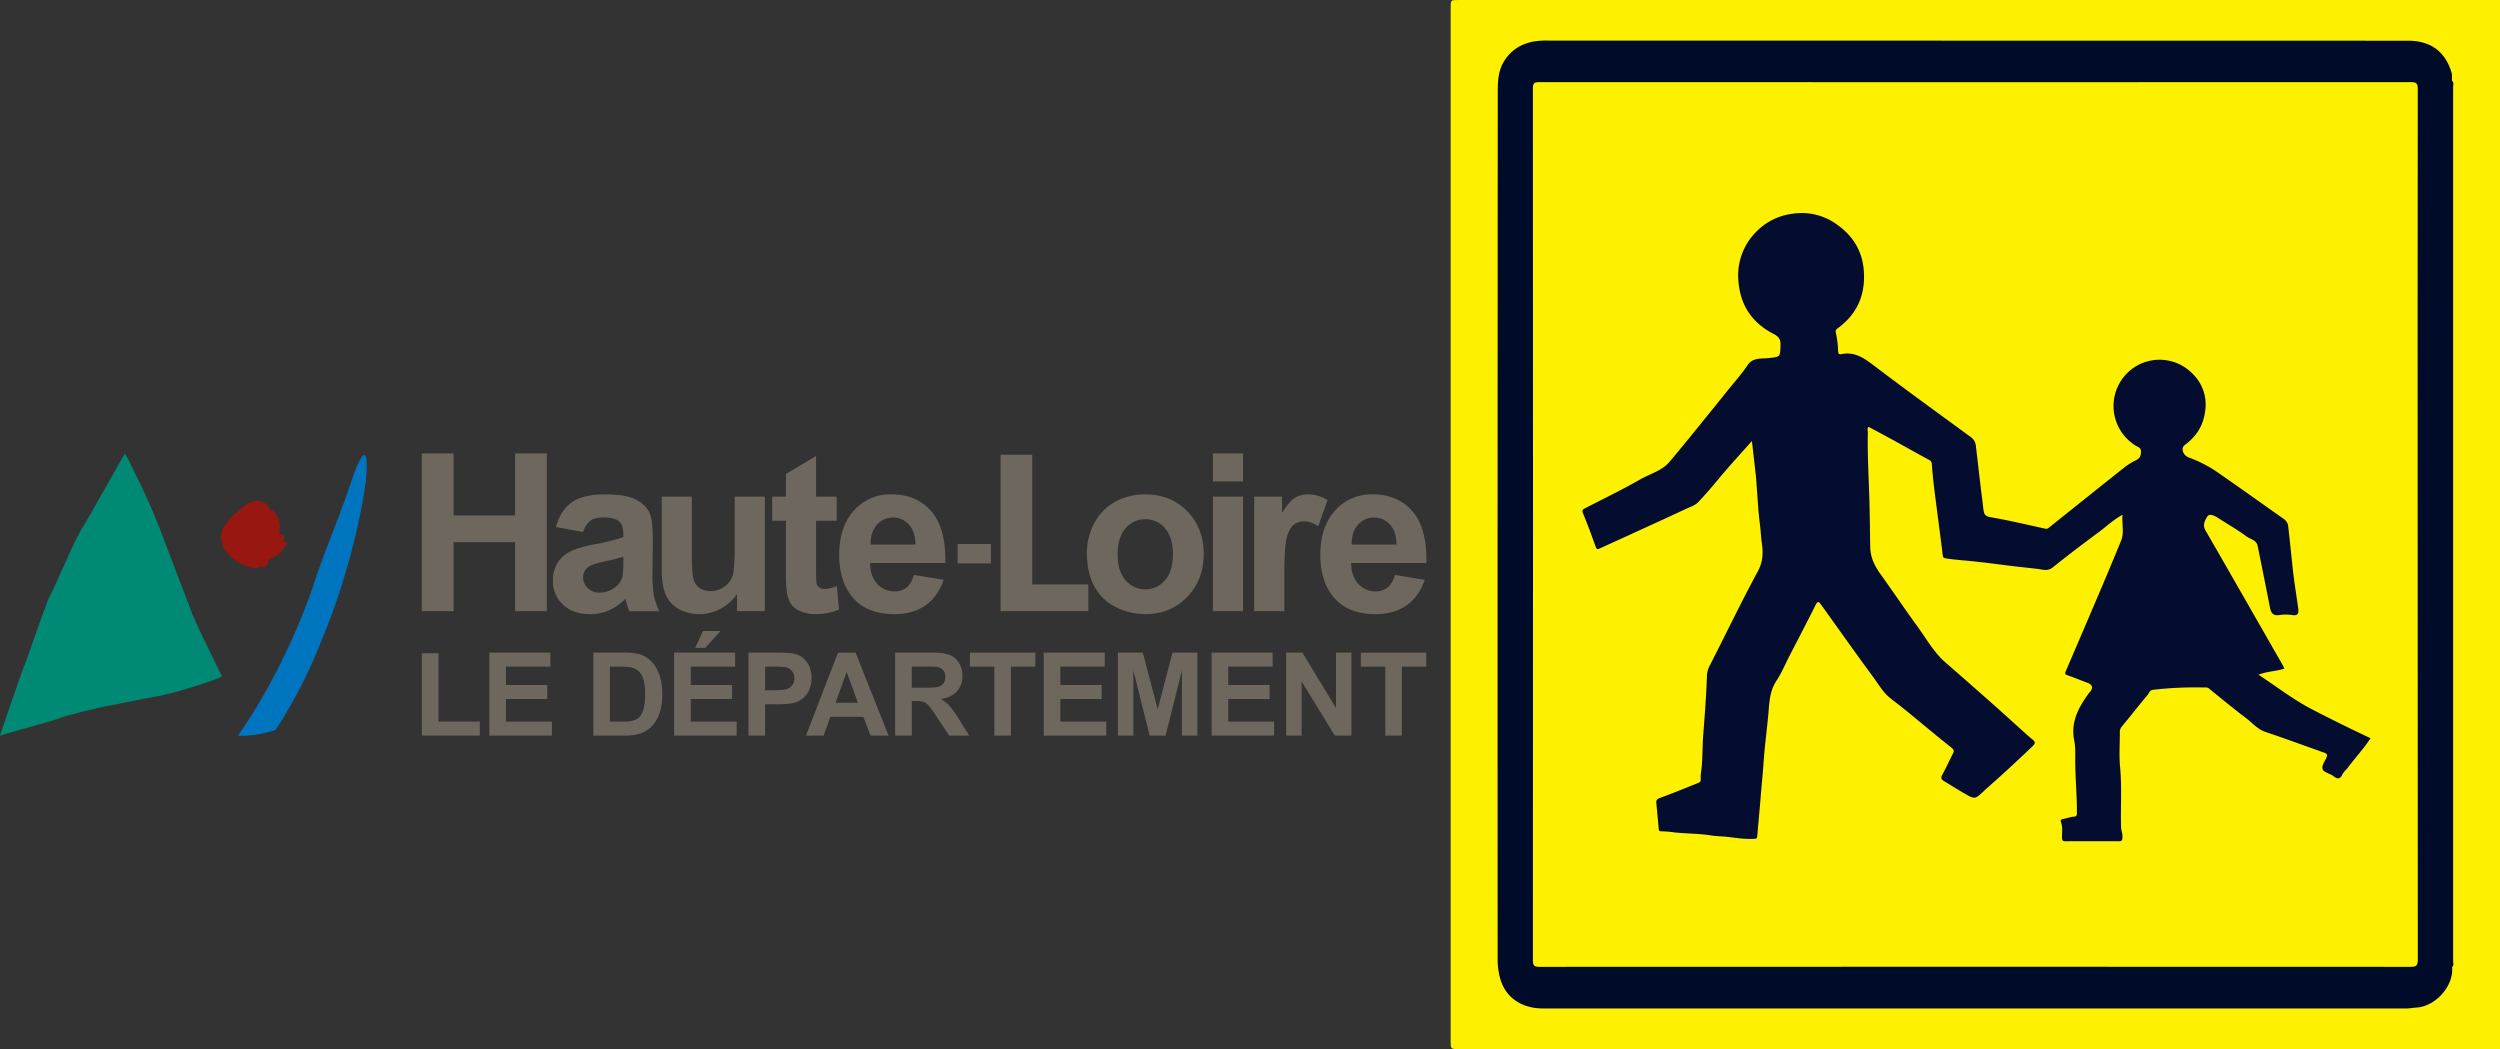 <svg id="Calque_1" data-name="Calque 1" xmlns="http://www.w3.org/2000/svg" viewBox="0 0 1524.19 639.6"><rect x="0" y="0" width="1524.19" height="639.6" fill="#333333" stroke="none"/><defs><style>.cls-1{fill:#fdf100;}.cls-2{fill:#000b29;}.cls-3{fill:#040b2a;}.cls-4{fill:#040c30;}.cls-5{fill:#981711;}.cls-6{fill:#008974;}.cls-7{fill:#0075bf;}.cls-8{fill:#6e675d;}</style></defs><path class="cls-1" d="M1524.86,639.6H890.11c-5,0-5,0-5-4.92V4.91c0-4.91,0-4.91,5-4.91h634.75Z" transform="translate(-0.67 0)"/><path class="cls-2" d="M1495.62,589.44c1.3,11.3-9.81,24.1-21.63,24.84-2.15.13-4.38.56-6.58.56h-526c-12.38,0-23.18-6.13-26.37-19.26a42.46,42.46,0,0,1-1.29-9.78q-.09-264.85.07-529.71c0-6.54.19-13.3,4.23-19.37,4.15-6.27,9.68-9.68,16.78-11.26a48.57,48.57,0,0,1,10.7-.7q261.72,0,523.4.06c12.88,0,22.41,6,26.37,19.42.52,1.75.11,3.46.35,5.18.63,1.31.32,2.71.32,4.06V585.39C1496,586.73,1496.25,588.13,1495.62,589.44Z" transform="translate(-0.67 0)"/><path class="cls-3" d="M1495.62,589.44v-540c1.35.91.67,2.29.67,3.42q.06,266.6,0,533.19C1496.29,587.15,1497,588.53,1495.62,589.44Z" transform="translate(-0.67 0)"/><path class="cls-1" d="M1474.66,320.08q0,132.53.09,265c0,3.7-1,4.38-4.48,4.38q-265.47-.13-530.93,0c-3.19,0-4.1-.61-4.1-4q.15-265.8,0-531.6c0-3.21.87-3.8,3.9-3.8q265.65.12,531.3,0c3.3,0,4.3.67,4.29,4.18Q1474.58,187.21,1474.66,320.08Z" transform="translate(-0.67 0)"/><path class="cls-3" d="M1494.66,54.89V587.07h-.38V54.93Z" transform="translate(-0.67 0)"/><path class="cls-4" d="M1068.79,268.87c-6.5,7.32-12.61,13.94-18.4,20.81-4.68,5.56-9.29,11.16-14.31,16.42-1.91,2-4.56,2.8-7,3.92-12.85,6-25.76,11.88-38.66,17.78-4.84,2.22-9.7,4.4-14.53,6.63-1.21.56-1.79.53-2.32-.95-2.5-6.93-5-13.86-7.85-20.67-.83-2,.28-2.38,1.44-3,11.21-5.82,22.63-11.28,33.57-17.56,6-3.44,13.1-5.15,17.78-10.67,6.1-7.21,12.06-14.54,18-21.87s12-14.86,18-22.3c3.9-4.87,8.12-9.53,11.57-14.7,3.27-4.91,8.27-3.9,12.62-4.38,7.38-.82,7.24-.44,7.5-7.76.13-3.6-.88-5.28-4.34-7.06-12.92-6.65-20.16-17.3-21.33-32.14a37.66,37.66,0,0,1,10.64-29.83,37.26,37.26,0,0,1,22.37-11.23,36.45,36.45,0,0,1,27.55,6.93c10,7.17,15.53,17,16,29.47.6,14.12-4.76,25.27-16.16,33.55a2.23,2.23,0,0,0-1,2.56,55.27,55.27,0,0,1,1.36,10.87c.11,1.41.16,2.6,2,2.22,8.31-1.72,14.12,2.6,20.33,7.32,19.4,14.75,39.18,29,58.82,43.4a7.4,7.4,0,0,1,2.88,5.31c1.32,10.83,2.45,21.67,3.87,32.48.27,2.07.47,4.14.74,6.2.3,2.25.64,4.05,4,4.64,11.35,1.94,22.56,4.65,33.82,7.09,1.15.25,1.8-.42,2.6-1.06q22.35-17.91,44.76-35.73a44.63,44.63,0,0,1,8-5.1c2.29-1.11,2.74-2.55,2.86-4.9.13-2.58-1.58-2.88-3.11-3.79a28.37,28.37,0,0,1-9.47-39,28.74,28.74,0,0,1,2.73-3.75,28,28,0,0,1,39.49-2.88c.48.41.94.84,1.39,1.28a26.31,26.31,0,0,1,8.06,23.57c-1.22,8.8-5.44,15.16-12.33,20.26-2.65,2-1.2,6.3,2.37,7.67a78,78,0,0,1,16.55,8.33c14,9.67,27.86,19.61,41.78,29.42a6.34,6.34,0,0,1,2.36,4.77c1.11,9.51,2,19,3.09,28.54.83,6.91,2,13.78,2.93,20.68.35,2.62.38,5-3.63,4.33a25.83,25.83,0,0,0-7.85,0c-3.64.54-5-1.06-5.68-4.35-2.45-12.63-5-25.25-7.56-37.87-.73-3.59-4.43-4-6.74-5.7-5.65-4.18-11.81-7.65-17.71-11.5-2.1-1.37-5.06-2.59-6.25-.64-1.33,2.15-3,5.08-1.2,8.28,9.19,15.85,18.26,31.77,27.37,47.67q9.95,17.37,19.88,34.74c.36.64.62,1.33.93,2-5,1.75-10.32,1.55-15.72,3.76,11.09,7.3,21.38,15.31,33.09,21.34,11.56,6,23.2,11.69,35.19,17.36-4.15,6.36-9.29,11.84-13.76,17.82-1.1,1.47-2.66,2.69-3.42,4.31-1.65,3.48-3.44,2.46-5.74.77-2.1-1.55-5.77-2-6.37-4.25-.53-2,1.44-4.68,2.47-7,.73-1.6.14-2.3-1.3-2.8-12-4.24-23.87-8.65-35.91-12.68-4.89-1.64-8-5.5-11.83-8.4-7.71-5.82-15.17-12-22.67-18.09-1-.86-2.09-.59-3.16-.62a227.71,227.71,0,0,0-30.78,1.39c-2.37.25-2.58,2.13-3.57,3.3-5.28,6.27-10.3,12.76-15.54,19.06a5.22,5.22,0,0,0-1.26,3.68c0,7-.52,14,.14,21,1.16,12.2.28,24.39.59,36.58.06,2.24,1.09,4.28.86,6.58-.16,1.53-.41,2.17-2.11,2.16q-16.3-.1-32.62,0c-1.63,0-2.11-.48-2.13-2.12-.06-3.19.56-6.42-.65-9.57-.39-1,0-1.75,1.46-1.93,2-.25,4-1.22,6-1.32s2.25-.64,2.26-2.38c.1-10.7-1-21.37-1-32.07,0-4,.15-8.23-.63-12.19-2.21-11.2,2.66-20,8.81-28.51.29-.4.67-.74,1-1.14,1.86-2.59,1.23-4.3-1.75-5.38-4.09-1.49-8.09-3.24-12.21-4.6-1.9-.62-1.35-1.6-.9-2.66,5.79-13.57,11.65-27.12,17.42-40.7,5.49-12.93,11-25.82,16.29-38.85,1.93-4.81.29-10,.82-15.64-5.54,3-9.64,7-14.17,10.35-9.61,7.12-19.15,14.34-28.48,21.83-2.94,2.36-5.92,1.25-8.61.91-5.83-.72-11.68-1.26-17.5-2-8-1-16-2.08-24.08-2.87-4.89-.48-9.77-.84-14.63-1.58-1.5-.23-2-.44-2.18-2.09-1.64-13.48-3.47-26.93-5.16-40.4-.63-5-1.1-10-1.49-15a3,3,0,0,0-1.93-2.75c-6.74-3.62-13.39-7.39-20.09-11.07-5.43-3-10.89-5.89-16.44-8.89-1.19.86-.52,2.21-.54,3.32-.29,14.33.62,28.63,1,42.94.22,8.94.31,17.89.45,26.83.11,6.41,2.66,11.65,6.3,16.71,7.53,10.46,14.7,21.19,22.31,31.6,5.55,7.59,10.09,16,17.34,22.28q15.48,13.47,30.83,27.09c5.37,4.75,10.63,9.62,16,14.41,2,1.82,4,3.65,6.12,5.35,1.69,1.37,2,2.34.17,4.07-9.43,9-18.92,17.83-28.72,26.39-.28.25-.53.53-.8.79-5.66,5.36-5.69,5.41-12.3,1.59-4.19-2.43-8.27-5-12.43-7.55-1.65-1-1.85-2-.85-3.79,2.3-4.14,4.22-8.49,6.4-12.71.86-1.66.82-2.46-.92-3.83-9-7.14-17.86-14.59-26.78-21.9-3.4-2.78-6.9-5.45-10.36-8.17-4.44-3.5-7.17-8.43-10.43-12.84-10.85-14.68-21.35-29.61-32-44.45-1.24-1.73-2-1.89-3.12.36-5.27,10.54-10.74,21-16.15,31.47-2.56,5-4.73,10.18-7.78,14.82-4.31,6.54-4.33,13.82-5,21.1-.9,9.65-2.23,19.28-2.86,28.94-.42,6.53-1.13,13-1.64,19.52-.66,8.46-1.51,16.91-2.21,25.36-.1,1.21-.65,1.36-1.65,1.42-5.35.37-10.67-.46-15.9-1.1-3.65-.45-7.33-.39-11-1-7.16-1.14-14.51-1-21.75-1.77a57.43,57.43,0,0,0-8.08-.67c-1,0-1.57-.16-1.67-1.38-.43-5.27-1-10.52-1.46-15.78-.14-1.58.2-2.51,2.13-3.2,7.74-2.79,15.35-5.92,23-9,.85-.35,2.07-.65,1.94-2.28-.22-2.58.35-5.14.59-7.71.58-6.29.42-12.64.89-18.94.93-12.32,1.94-24.62,2.3-37a15.18,15.18,0,0,1,1.92-6.19c9.71-19,19-38.33,29.14-57.12,3.17-5.85,3.25-11.44,2.39-17.21-.54-3.64-.63-7.32-1.1-11-1.29-9.75-1.61-19.63-2.47-29.45C1070.49,283.61,1069.62,276.58,1068.79,268.87Z" transform="translate(-0.67 0)"/><g id="g10"><g id="g4448"><g id="g4443"><path id="path84" class="cls-5" d="M158.46,305.44a12.28,12.28,0,0,0-8.85,3.16c-1.8,1.69-5.48,4.1-7.09,6a59.84,59.84,0,0,0-5.38,6.64,10.44,10.44,0,0,0-1.59,6.94c.33,2.22.95,5.37,1.92,6.63s4.27,5.22,5.67,6,1,1.08,3.78,2.53a30,30,0,0,0,8.38,3,8.07,8.07,0,0,0,2.32-.32c.93-.17.95-.75,1.62-.7,1.75.1.61.44,1.44.4,1.56-.1,3.91-1.67,3.31-3-.41-.93,1.79-2.05,3.46-2.85,3-1.42,8.3-7.41,8.22-8.52,0-.54-2.36-1.27-2.36-1.27l.62-.94.17-1.9a2.84,2.84,0,0,0-3-1.42c-.7.09,1-4.57-.49-9-.49-1.54-2.91-5.33-3.78-5.69s-1.8-.74-2-1.26c-.56-1.15-.48-1.89-2.54-3a10.82,10.82,0,0,0-3.79-1.42" transform="translate(-0.67 0)"/><path id="path86" class="cls-6" d="M.68,448.59c-.26.38,13.26-39.33,15.16-43.76s13.67-39.44,15.47-42c2.21-3.17,14.82-34.36,20.22-42,1.56-2.21,22.93-40.64,25.42-44.37,0,0,13.42,25.74,20.7,44.7,4.72,12.32,18.95,49.9,20.84,54.64s15.08,31.76,17.38,36.33c.31.63-3,1.74-6,2.84-2.67,1-24.33,8.37-36.34,10.11-4.4.63-22.44,4.58-25.58,5-6.32,1-28.13,6.33-32.23,8.21C33.17,439.51,1,448,.68,448.59" transform="translate(-0.67 0)"/><path id="path88" class="cls-7" d="M214.08,295.84c-6.85,20.3-16.51,42.63-21.87,59.63-2.66,8.26-17.94,52.2-46.41,93,10.87.81,22.92-3.47,22.92-3.47A297.62,297.62,0,0,0,196.86,390c18.95-45.09,26.4-89.65,27.12-99.79,1.51-20.52-3.4-14.62-9.9,5.67" transform="translate(-0.67 0)"/></g><g id="g4415"><path id="path90" class="cls-8" d="M314.7,276.44v37.82H277.18V276.44H257.82v96.17h19.36V330.56H314.7v42.05h19.35V276.44Z" transform="translate(-0.67 0)"/><path id="path92" class="cls-8" d="M380.72,339.41a112.45,112.45,0,0,1-11.08,2.81q-7.58,1.63-9.91,3.2a7.64,7.64,0,0,0-3.56,6.46,9,9,0,0,0,2.85,6.66,9.87,9.87,0,0,0,7.25,2.8,15.72,15.72,0,0,0,9.39-3.26A11.53,11.53,0,0,0,380,352q.71-2.36.71-8.95v-3.66Zm-24.55-15.08-16.57-3q2.81-10.17,9.64-15.05t20.32-4.87q12.26,0,18.24,2.92t8.44,7.41q2.43,4.48,2.44,16.49l-.2,21.51a75.75,75.75,0,0,0,.88,13.54,39.64,39.64,0,0,0,3.31,9.35H384.31c-.47-1.21-1.06-3-1.75-5.37-.3-1.08-.51-1.79-.65-2.14a32.69,32.69,0,0,1-10,7,27.86,27.86,0,0,1-11.31,2.33q-10.61,0-16.72-5.84a19.58,19.58,0,0,1-6.11-14.78,19.87,19.87,0,0,1,2.79-10.53,18.31,18.31,0,0,1,7.83-7.09q5.06-2.48,14.53-4.31,12.82-2.43,17.76-4.52v-1.88c0-3.6-.88-6.16-2.62-7.7s-5-2.31-9.85-2.31c-3.27,0-5.82.67-7.64,2s-3.32,3.61-4.44,6.9" transform="translate(-0.67 0)"/><path id="path94" class="cls-8" d="M450,372.61V362.17a27.67,27.67,0,0,1-9.93,8.92,26.89,26.89,0,0,1-13,3.33,25.11,25.11,0,0,1-12.5-3.1,18.21,18.21,0,0,1-8-8.7c-1.65-3.74-2.47-8.92-2.47-15.51V302.79h18.36V335q0,14.78,1,18.12a9.84,9.84,0,0,0,3.66,5.27,11.06,11.06,0,0,0,6.73,1.95,14.1,14.1,0,0,0,8.35-2.61,13.25,13.25,0,0,0,5.05-6.47q1.35-3.84,1.36-18.9V302.79h18.36v69.82Z" transform="translate(-0.67 0)"/><path id="path96" class="cls-8" d="M510.78,302.79v14.69H498.2v28.34c0,5.74.13,9.09.37,10a4.09,4.09,0,0,0,1.66,2.35,5.28,5.28,0,0,0,3.16.94,24.42,24.42,0,0,0,7.49-1.78l1.3,14.3a36,36,0,0,1-14.44,2.77,22.52,22.52,0,0,1-8.92-1.7,12.93,12.93,0,0,1-5.82-4.36,17.32,17.32,0,0,1-2.57-7.23,91.46,91.46,0,0,1-.58-13.07V317.48h-8.38V302.79h8.38V288.91l18.35-10.86v24.74Z" transform="translate(-0.67 0)"/><path id="path98" class="cls-8" d="M558.84,332q-.2-8.09-4.11-12.29a13.11,13.11,0,0,0-19.46.23c-2.61,3-3.89,7-3.84,12.06Zm-1,18.51,18.15,3q-3.51,10.23-11.11,15.57t-19,5.35q-18,0-26.72-11.91-6.84-9.54-6.84-24.09,0-17.35,9-27.2a29.49,29.49,0,0,1,22.75-9.83q15.43,0,24.38,10.29T577,343.23H531.1q.2,8.2,4.45,12.75a13.87,13.87,0,0,0,10.59,4.56,11.19,11.19,0,0,0,7.26-2.38q2.94-2.39,4.45-7.68" transform="translate(-0.67 0)"/><path id="path100" class="cls-8" d="M584.51,343.49H604.8V331.68H584.51Z" transform="translate(-0.67 0)"/><path id="path102" class="cls-8" d="M610.68,277.24v95.37H664.2v-16.3H630V277.24Z" transform="translate(-0.67 0)"/><path id="path104" class="cls-8" d="M682.06,337.9q0,10.39,4.87,15.91a15.8,15.8,0,0,0,24,0q4.86-5.52,4.85-16,0-10.25-4.85-15.77a15.81,15.81,0,0,0-24,0q-4.86,5.52-4.87,15.9m-18.76-1a38.13,38.13,0,0,1,4.48-17.82,31.06,31.06,0,0,1,12.71-13.16,37.36,37.36,0,0,1,18.37-4.54q15.67,0,25.68,10.29t10,26q0,15.85-10.11,26.28T699,374.42a39.83,39.83,0,0,1-18.11-4.34,29.69,29.69,0,0,1-13.1-12.73q-4.49-8.4-4.48-20.44" transform="translate(-0.67 0)"/><path id="path106" class="cls-8" d="M740.15,372.61h18.37V302.79H740.15Zm0-79.07h18.37v-17.1H740.15Z" transform="translate(-0.67 0)"/><path id="path108" class="cls-8" d="M783.68,372.61H765.31V302.79h17v9.91q4.37-7,7.84-9.17a14.77,14.77,0,0,1,7.89-2.14,23,23,0,0,1,12,3.47l-5.68,16c-3.07-2-5.9-3-8.53-3a10,10,0,0,0-6.46,2.14q-2.64,2.13-4.16,7.71t-1.51,23.35v21.53Z" transform="translate(-0.67 0)"/><path id="path110" class="cls-8" d="M852.15,332c-.13-5.39-1.51-9.49-4.11-12.29a13.11,13.11,0,0,0-19.46.23c-2.6,3-3.89,7-3.85,12.06Zm-1,18.51,18.16,3q-3.51,10.23-11.11,15.57t-19,5.35q-18,0-26.7-11.91-6.86-9.54-6.85-24.09,0-17.35,9-27.2a29.52,29.52,0,0,1,22.75-9.83q15.43,0,24.38,10.29t8.54,31.55H824.4q.2,8.2,4.45,12.75a13.89,13.89,0,0,0,10.6,4.56,11.19,11.19,0,0,0,7.26-2.38q2.92-2.39,4.44-7.68" transform="translate(-0.67 0)"/></g><g id="g4428"><path id="path112" class="cls-8" d="M257.87,448.46V398.29H268v41.64h25.19v8.53Z" transform="translate(-0.67 0)"/><path id="path114" class="cls-8" d="M299,448.46V397.87h37.2v8.56H309.14v11.21h25.19v8.52H309.14v13.77h28v8.53Z" transform="translate(-0.67 0)"/><path id="path116" class="cls-8" d="M362.4,397.87h18.52a35.5,35.5,0,0,1,9.54,1A16.72,16.72,0,0,1,398,403.5a22,22,0,0,1,4.79,8.19,37.47,37.47,0,0,1,1.65,12,33.65,33.65,0,0,1-1.54,10.76,22.41,22.41,0,0,1-5.38,8.94,17.9,17.9,0,0,1-7.12,4,30.45,30.45,0,0,1-9,1.07H362.4V397.87Zm10.13,8.56v33.5h7.57a27.45,27.45,0,0,0,6.12-.48,9.21,9.21,0,0,0,4.09-2.1,10.65,10.65,0,0,0,2.65-4.89,33,33,0,0,0,1-9.26,30.32,30.32,0,0,0-1-9,11.63,11.63,0,0,0-2.87-4.9,9.66,9.66,0,0,0-4.69-2.38,45.86,45.86,0,0,0-8.32-.48Z" transform="translate(-0.67 0)"/><path id="path118" class="cls-8" d="M411.66,448.46V397.87h37.2v8.56H421.79v11.21H447v8.52H421.79v13.77h28v8.53ZM424.52,395l4.73-10.31H440L430.62,395Z" transform="translate(-0.67 0)"/><path id="path120" class="cls-8" d="M457,448.46V397.87h16.25q9.25,0,12.05.76a13.17,13.17,0,0,1,7.23,4.95,15.8,15.8,0,0,1,2.9,9.86,16.73,16.73,0,0,1-1.67,7.83,13.86,13.86,0,0,1-4.27,5,14.54,14.54,0,0,1-5.25,2.4,57.75,57.75,0,0,1-10.51.72h-6.6v19.09Zm10.13-42v14.35h5.54c4,0,6.66-.26,8-.79a6.72,6.72,0,0,0,3.17-2.48,6.82,6.82,0,0,0,1.15-3.94A6.56,6.56,0,0,0,483.4,409a7,7,0,0,0-4.08-2.25,48.55,48.55,0,0,0-7.29-.34Z" transform="translate(-0.67 0)"/><path id="path122" class="cls-8" d="M542.41,448.46h-11L527,437H506.94l-4.14,11.49H492.06l19.54-50.59h10.71Zm-18.66-20-6.91-18.77-6.78,18.77Z" transform="translate(-0.67 0)"/><path id="path124" class="cls-8" d="M546.41,448.46V397.87h21.33q8,0,11.69,1.36a11.57,11.57,0,0,1,5.83,4.85,14.68,14.68,0,0,1,2.19,8,13.57,13.57,0,0,1-3.32,9.4q-3.32,3.72-9.92,4.68a23.77,23.77,0,0,1,5.42,4.25,56.89,56.89,0,0,1,5.77,8.21l6.13,9.87H579.41l-7.33-11a71.11,71.11,0,0,0-5.34-7.44,7.81,7.81,0,0,0-3-2.1,16.58,16.58,0,0,0-5.1-.57h-2.06v21.12Zm10.13-29.2H564c4.86,0,7.89-.2,9.1-.62A5.44,5.44,0,0,0,576,416.5a6.63,6.63,0,0,0,1-3.79,6.09,6.09,0,0,0-1.35-4.12,6.18,6.18,0,0,0-3.81-2c-.83-.11-3.29-.17-7.4-.17h-7.91v12.83Z" transform="translate(-0.67 0)"/><path id="path126" class="cls-8" d="M606.89,448.46v-42H592v-8.56h39.88v8.56H617v42Z" transform="translate(-0.67 0)"/><path id="path128" class="cls-8" d="M637,448.46V397.87h37.2v8.56H647.15v11.21h25.19v8.52H647.15v13.77h28v8.53Z" transform="translate(-0.67 0)"/><path id="path130" class="cls-8" d="M682.23,448.46V397.87h15.16l9.11,34.51,9-34.51h15.2v50.59h-9.42V408.64l-9.95,39.82h-9.76l-9.93-39.82v39.82Z" transform="translate(-0.67 0)"/><path id="path132" class="cls-8" d="M739.36,448.46V397.87h37.2v8.56H749.49v11.21h25.19v8.52H749.49v13.77h28v8.53Z" transform="translate(-0.67 0)"/><path id="path134" class="cls-8" d="M784.81,448.46V397.87h9.86l20.54,33.78V397.87h9.41v50.59H814.45l-20.22-33v33Z" transform="translate(-0.67 0)"/><path id="path136" class="cls-8" d="M845.23,448.46v-42H830.34v-8.56h39.87v8.56H855.36v42Z" transform="translate(-0.67 0)"/></g></g></g></svg>